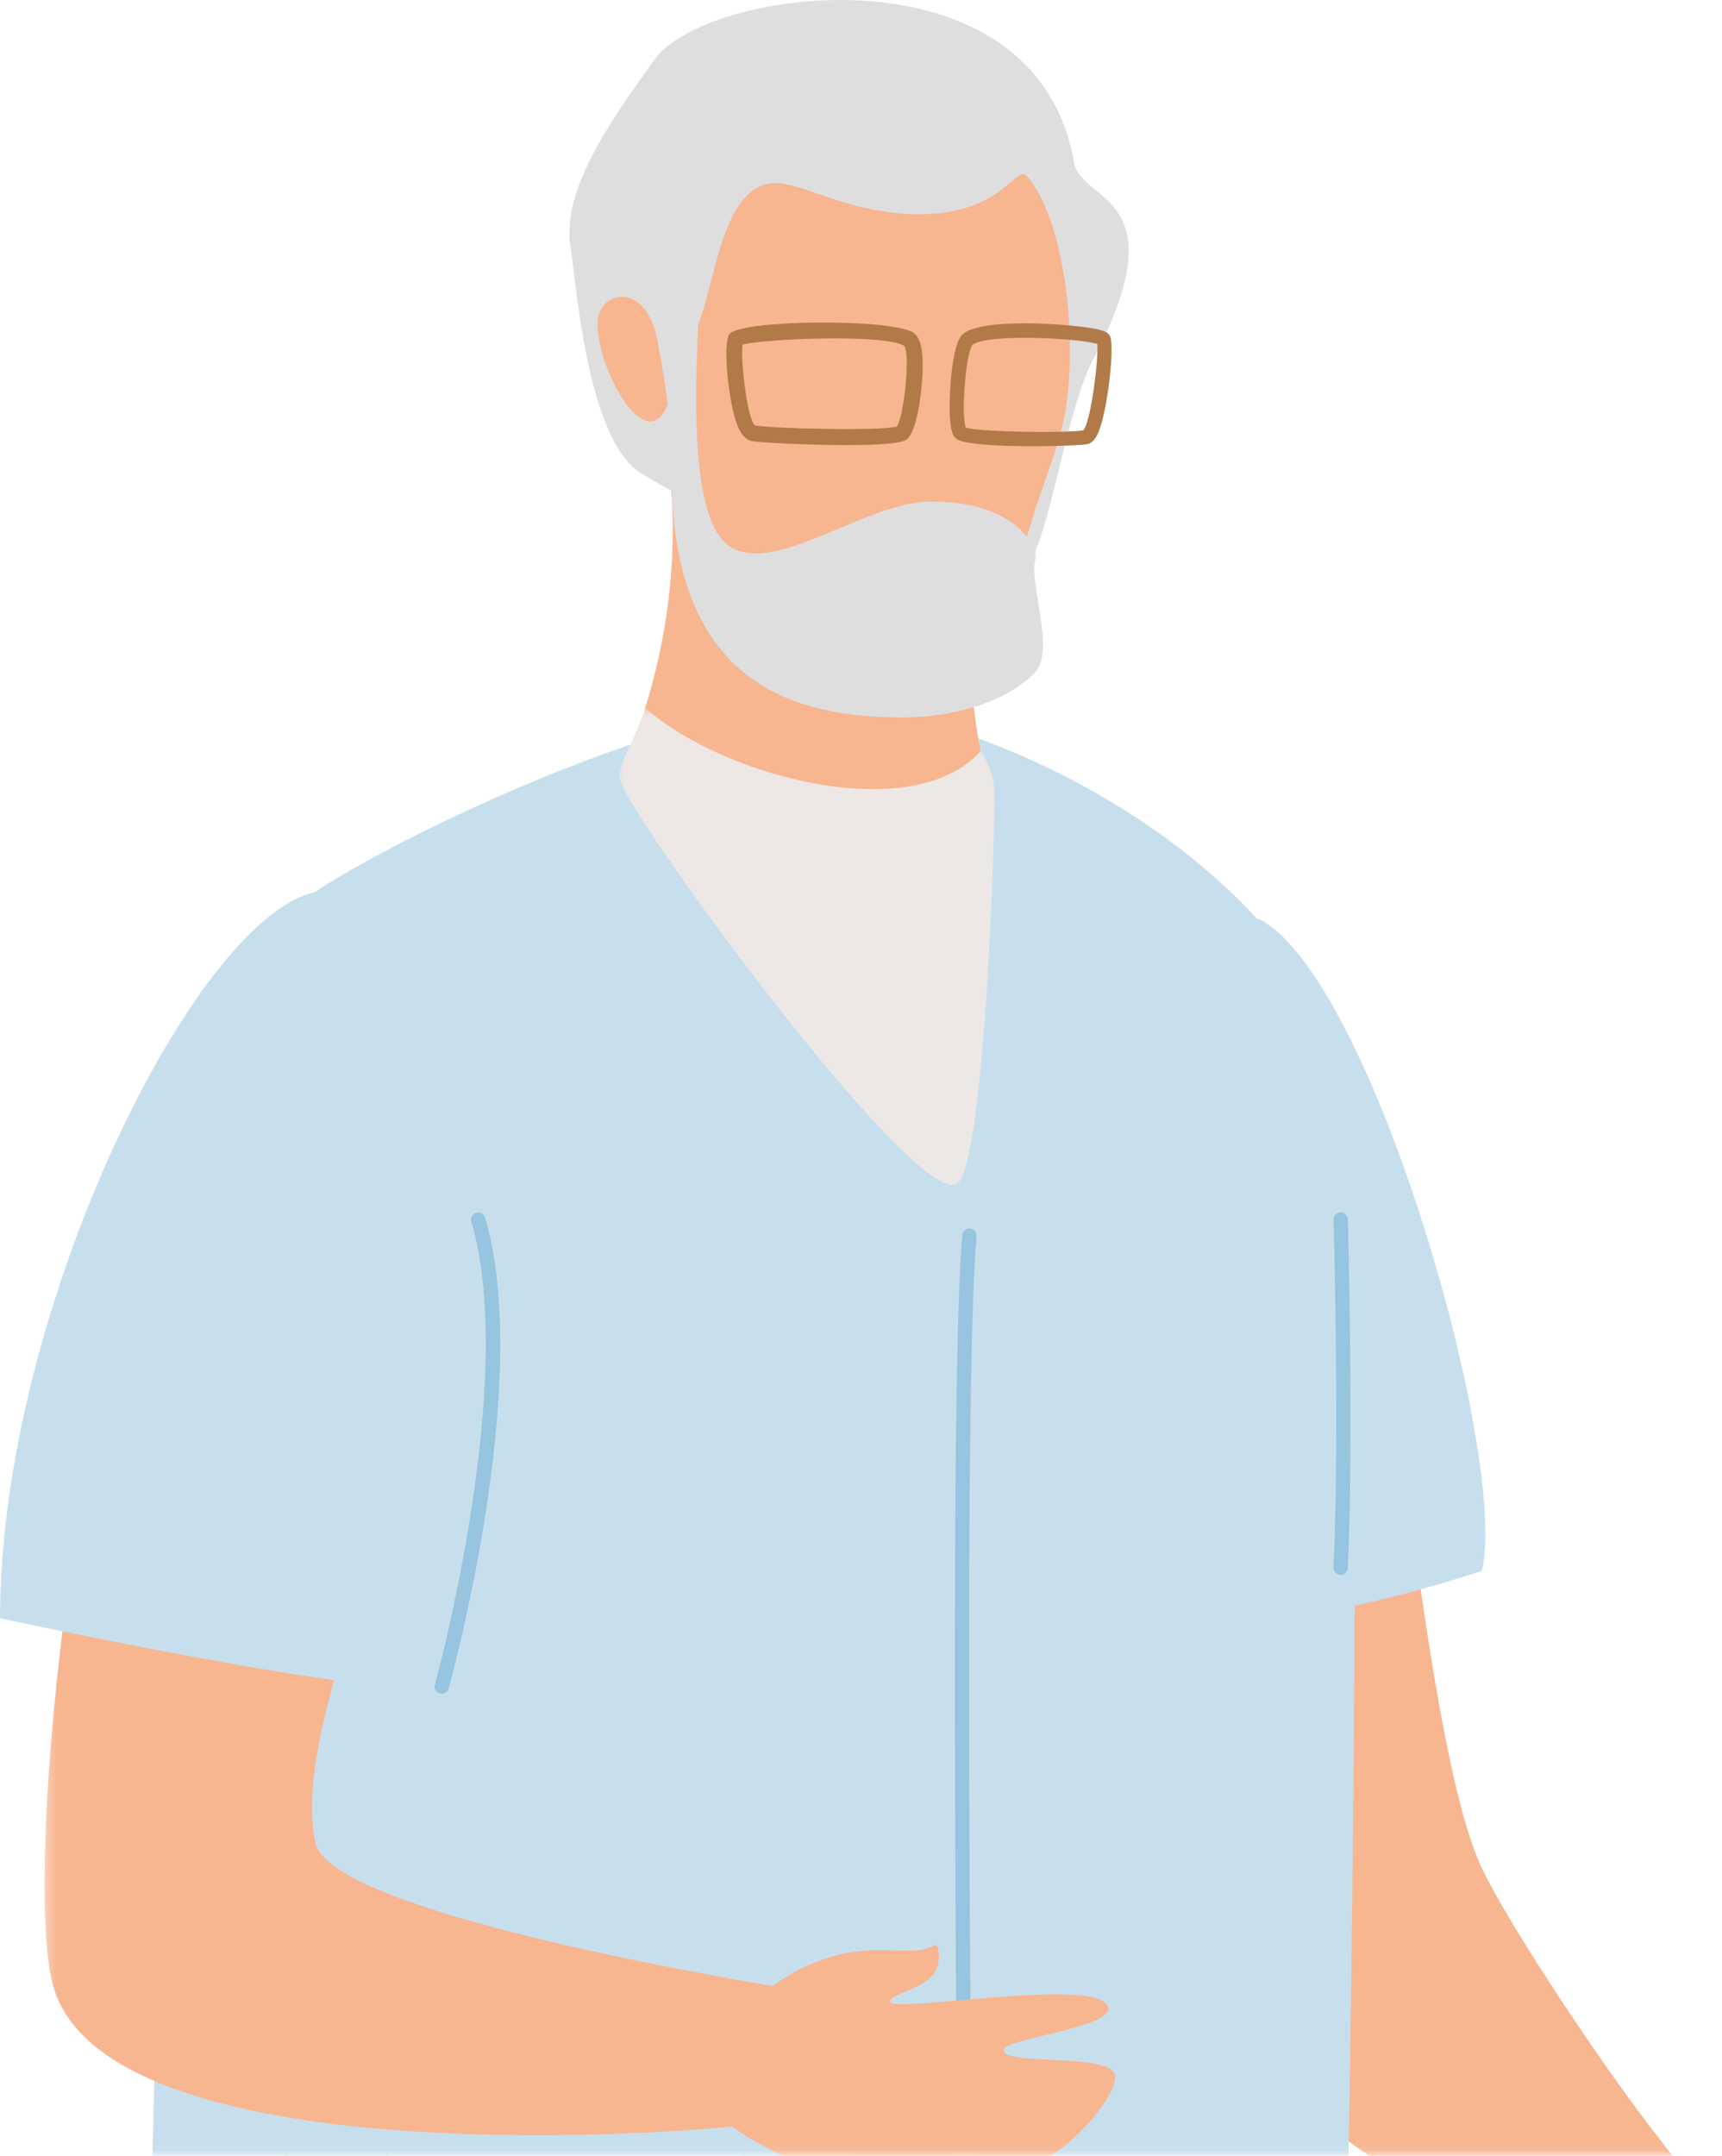 <svg width="167" height="209" viewBox="0 0 167 209" fill="none" xmlns="http://www.w3.org/2000/svg">
<mask id="mask0" mask-type="alpha" maskUnits="userSpaceOnUse" x="4" y="37" width="163" height="172">
<path d="M4.317 37.292H166.602V208.918H4.317V37.292Z" fill="white"/>
</mask>
<g mask="url(#mask0)">
<path fill-rule="evenodd" clip-rule="evenodd" d="M130.061 102.342C133.17 104.942 137.024 166.106 143.526 180.712C146.327 187 160.96 208.898 166.284 213.443C168.283 215.152 160.268 221.417 158.053 220.002C150.936 215.466 126.591 213.353 118.676 191.592C104.486 152.589 113.092 88.135 130.061 102.342Z" fill="#F7B690"/>
<path fill-rule="evenodd" clip-rule="evenodd" d="M127.691 235.297C127.691 235.297 121.588 410.583 118.917 436.374C118.431 441.04 103.808 441.074 102.708 436.513C98.426 418.757 76.133 382.586 76.551 365.719C76.739 358.203 87.59 337.818 88.133 329.241C88.906 317.006 58.483 262.145 70.996 210.694C74.379 196.778 127.691 235.297 127.691 235.297Z" fill="#224F73"/>
<path fill-rule="evenodd" clip-rule="evenodd" d="M79.694 230.059C79.694 230.059 39.693 417.988 33.235 443.102C32.067 447.643 17.218 445.173 16.819 440.454C15.267 422.256 3.551 374.897 6.463 358.275C7.761 350.87 17.242 340.865 20.327 330.144C23.72 318.361 5.598 260.274 25.589 211.243C30.995 197.981 79.694 230.059 79.694 230.059Z" fill="#224F73"/>
<path fill-rule="evenodd" clip-rule="evenodd" d="M81.943 68.468C98.945 70.237 123.885 83.967 130.061 102.342C133.549 112.71 129.369 313.156 127.038 317.871C122.948 326.146 24.484 322.643 16.007 314.363C13.585 311.998 10.601 100.227 30.515 86.499C37.319 81.808 67.104 66.923 81.943 68.468Z" fill="#C7DFED"/>
<path fill-rule="evenodd" clip-rule="evenodd" d="M82.409 82.812C91.588 82.617 95.399 74.052 95.115 72.808C93.087 63.876 94.25 44.713 94.25 44.713C94.25 44.713 62.356 32.832 63.831 39.137C66.715 51.507 64.595 62.079 62.577 68.632C61.28 72.845 73.74 82.996 82.409 82.812Z" fill="#F7B690"/>
<path fill-rule="evenodd" clip-rule="evenodd" d="M94.937 317.702C95.331 317.698 95.639 317.38 95.629 317.001C95.6 315.256 92.659 142.342 94.707 119.856C94.74 119.475 94.462 119.139 94.082 119.103C93.702 119.078 93.366 119.35 93.327 119.73C91.275 142.291 94.216 315.281 94.25 317.025C94.255 317.4 94.562 317.702 94.937 317.702Z" fill="#97C4DE"/>
<path fill-rule="evenodd" clip-rule="evenodd" d="M22.845 96.346C22.845 96.346 37.252 133.028 37.252 142.495C37.252 151.962 28.386 168.892 30.616 178.698C32 184.787 64.293 190.723 74.894 192.539C82.924 186.896 87.806 190.26 90.622 188.58C91.102 188.294 91.381 190.574 90.382 191.592C89.065 192.934 86.331 193.357 86.331 194.042C86.331 195.246 106.283 191.592 107.441 194.496C108.253 196.527 97.739 197.607 97.369 198.644C96.768 200.339 107.595 198.971 108.123 201.122C108.537 202.797 104.332 208.229 99.853 210.122C94.264 212.486 82.827 211.698 79.776 210.554C73.048 208.03 71.064 206.163 71.059 206.162C57.978 207.441 10.226 209.55 5.19 192.661C1.812 181.325 8.357 119.538 22.845 96.346Z" fill="#F7B690"/>
</g>
<path fill-rule="evenodd" clip-rule="evenodd" d="M105.961 34.958C114.476 18.768 104.837 19.703 104.159 15.755C100.468 -5.598 68.536 -1.285 63.485 5.769C60.093 10.508 54.446 18.009 55.306 23.743C55.936 27.966 56.993 42.708 62.202 45.905C73.971 53.124 91.602 58.079 99.065 55.313C101.468 54.423 103.193 40.219 105.961 34.958Z" fill="#DEDEDE"/>
<path fill-rule="evenodd" clip-rule="evenodd" d="M99.651 17.153C103.136 21.265 104.467 32.04 103.414 39.247C102.871 42.987 101.208 46.675 100.161 50.167C97.436 59.277 93.592 66.374 86.71 65.683C66.772 63.68 65.254 37.8 64.754 39.182C62.678 44.598 57.738 35.498 57.954 31.165C58.103 28.191 62.793 27.043 63.831 33.422C69.646 37.226 67.878 19.62 74.254 17.867C77.195 17.059 81.636 20.763 89.166 20.763C97.446 20.763 98.469 15.755 99.651 17.153Z" fill="#F7B690"/>
<path fill-rule="evenodd" clip-rule="evenodd" d="M87.681 33.522C85.682 32.339 74.081 32.862 72.01 33.407C71.799 34.931 72.481 40.667 73.216 41.237C74.687 41.551 85.48 41.811 86.989 41.35C87.647 40.362 88.32 34.444 87.681 33.522ZM72.894 42.753C72.313 42.631 71.856 42.121 71.496 41.195C70.66 39.063 70.054 33.36 70.732 32.401C71.731 30.985 86.388 30.853 88.551 32.239C89.166 32.633 89.454 33.557 89.478 35.237C89.512 37.008 89.079 41.811 87.883 42.633C87.321 43.022 84.85 43.15 82.063 43.15C78.118 43.15 73.548 42.892 72.894 42.753Z" fill="#B17A48"/>
<path fill-rule="evenodd" clip-rule="evenodd" d="M106.413 33.349C104.688 32.78 95.778 32.319 94.313 33.427C93.664 34.217 93.193 40.25 93.659 41.457C95.005 41.894 103.626 42 105.062 41.715C105.803 40.869 106.552 34.809 106.413 33.349ZM92.722 42.527C92.501 42.34 92.044 41.95 92.097 38.938C92.102 38.709 92.213 33.307 93.428 32.344C95.389 30.796 103.659 31.387 106.168 31.871C107.071 32.047 107.441 32.217 107.629 32.545C108.148 33.451 107.403 39.822 106.538 41.882C106.36 42.312 106.052 42.9 105.49 43.047C105.101 43.149 102.765 43.258 100.19 43.258C96.975 43.258 93.385 43.089 92.722 42.527Z" fill="#B17A48"/>
<path fill-rule="evenodd" clip-rule="evenodd" d="M0 156.883C0 127.047 18.895 89.049 30.515 86.499C42.197 83.934 48.709 162.153 42.841 163.514C36.974 164.875 0 156.883 0 156.883Z" fill="#C7DFED"/>
<path fill-rule="evenodd" clip-rule="evenodd" d="M122.007 89.049C132.987 94.404 146.366 141.327 143.713 152.293C132.06 156.119 124.236 156.883 124.236 156.883L122.007 89.049Z" fill="#C7DFED"/>
<path fill-rule="evenodd" clip-rule="evenodd" d="M130.022 152.679C130.392 152.679 130.695 152.389 130.714 152.018C131.296 139.187 130.719 118.421 130.714 118.213C130.7 117.832 130.411 117.545 130.003 117.542C129.623 117.553 129.321 117.87 129.33 118.252C129.34 118.46 129.912 139.175 129.33 151.956C129.316 152.337 129.609 152.66 129.993 152.678C130.003 152.678 130.013 152.679 130.022 152.679Z" fill="#97C4DE"/>
<path fill-rule="evenodd" clip-rule="evenodd" d="M42.841 164.205C43.144 164.205 43.422 164.005 43.509 163.699C43.845 162.485 51.712 133.788 47.036 118.036C46.926 117.671 46.546 117.461 46.176 117.57C45.811 117.678 45.604 118.064 45.71 118.429C50.27 133.8 42.255 163.036 42.173 163.329C42.072 163.697 42.288 164.078 42.654 164.18C42.716 164.197 42.779 164.205 42.841 164.205Z" fill="#97C4DE"/>
<path fill-rule="evenodd" clip-rule="evenodd" d="M100.391 54.315C99.781 56.465 102.386 63.158 100.353 65.222C97.873 67.739 93.212 69.553 87.407 69.553C73.764 69.553 64.893 63.57 65.138 45.02C65.196 40.49 64.134 35.111 63.831 33.422C62.736 27.315 67.82 29.261 67.714 31.437C67.301 39.765 67.224 50.155 70.511 52.778C74.745 56.152 83.736 48.709 90.175 48.63C98.311 48.531 100.781 52.953 100.391 54.315Z" fill="#DEDEDE"/>
<mask id="mask1" mask-type="alpha" maskUnits="userSpaceOnUse" x="59" y="68" width="102" height="141">
<path d="M59.976 68.761H160.976V208.762H59.976V68.761Z" fill="white"/>
</mask>
<g mask="url(#mask1)">
<path fill-rule="evenodd" clip-rule="evenodd" d="M60.145 75.711C61.64 80.056 88.762 117.07 92.794 114.747C95.557 113.143 96.662 77.703 96.379 76.052C96.201 75.007 95.889 74.123 95.115 72.808C88.498 80.228 70.006 75.251 62.577 68.632C61.121 72.855 59.699 74.412 60.145 75.711Z" fill="#EDE8E6"/>
</g>
</svg>
